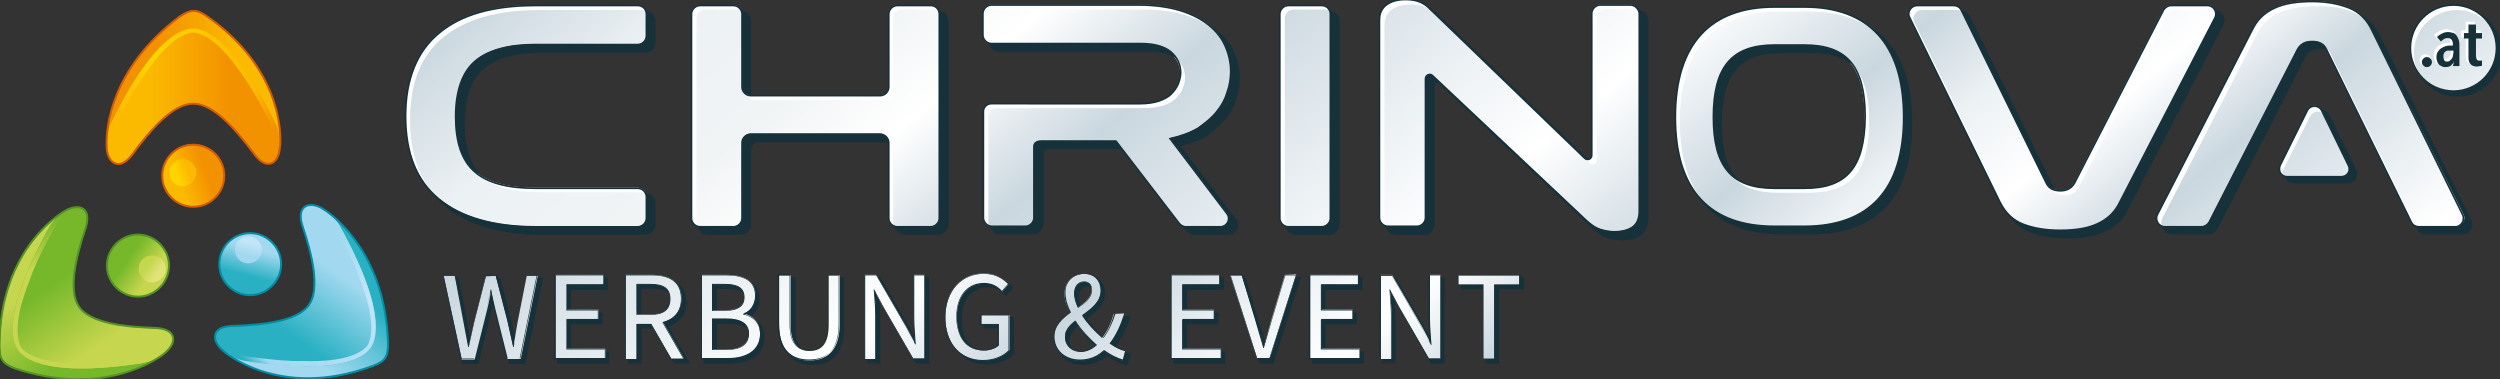 <?xml version="1.0" encoding="iso-8859-1"?>
<!-- Generator: Adobe Illustrator 29.1.0, SVG Export Plug-In . SVG Version: 9.03 Build 55587)  -->
<svg version="1.1" id="Ebene_1" xmlns="http://www.w3.org/2000/svg" xmlns:xlink="http://www.w3.org/1999/xlink" x="0px" y="0px"
	 width="499.3px" height="75.7px" viewBox="0 0 499.3 75.7" style="enable-background:new 0 0 499.3 75.7;" xml:space="preserve">
<rect x="0" y="0" width="499.3" height="75.7" fill="#333333" stroke="none"/>
<style type="text/css">
	.st0{fill:#17313A;stroke:#17313A;stroke-width:0.624;stroke-miterlimit:10;}
	.st1{fill:url(#SVGID_1_);}
	.st2{fill:#FFFFFF;}
	.st3{fill:#FFFFFF;stroke:#FFFFFF;stroke-width:0.283;stroke-miterlimit:10;}
	.st4{fill:#17313A;}
	.st5{fill:none;stroke:#17313A;stroke-width:0.34;stroke-miterlimit:10;}
	.st6{fill:url(#SVGID_00000047029818587810174170000016281381359643308162_);}
	.st7{fill:url(#SVGID_00000161628494668269004190000012236316261701235896_);}
	.st8{fill:url(#SVGID_00000047739928603889363120000005034752746213720449_);}
	.st9{fill:url(#SVGID_00000142895694121054414310000004588935533489663621_);}
	.st10{fill:url(#SVGID_00000044141621449664358200000000293260294829364118_);}
	.st11{fill:url(#SVGID_00000134964525613394003810000003155857314549352885_);}
	.st12{fill:none;stroke:#D15C05;stroke-width:0.401;stroke-linecap:round;stroke-linejoin:round;stroke-miterlimit:10;}
	.st13{fill:url(#SVGID_00000170979290256333586540000014454374538235550134_);}
	.st14{fill:url(#SVGID_00000174566393457087756070000005607368433878343613_);}
	.st15{fill:url(#SVGID_00000119086336198775910110000005689074726076210325_);}
	.st16{fill:url(#SVGID_00000042016576055273259900000002400964938179418785_);}
	.st17{fill:url(#SVGID_00000158707400644787989920000008462556004815172763_);}
	.st18{fill:url(#SVGID_00000036246945615426099790000017566574812463850902_);}
	.st19{fill:none;stroke:#539326;stroke-width:0.401;stroke-linecap:round;stroke-linejoin:round;stroke-miterlimit:10;}
	.st20{fill:url(#SVGID_00000096759001653401760060000006154668488409489039_);}
	.st21{fill:url(#SVGID_00000173860836798495004260000012823727459989033620_);}
	.st22{fill:url(#SVGID_00000167358264232357667770000017185730349862685077_);}
	.st23{fill:url(#SVGID_00000016051212027216577720000012378781666378044347_);}
	.st24{fill:url(#SVGID_00000146474831553609828820000010260084496849024930_);}
	.st25{fill:url(#SVGID_00000091734541309133673080000012591739260670500737_);}
	.st26{fill:none;stroke:#008DA4;stroke-width:0.401;stroke-linecap:round;stroke-linejoin:round;stroke-miterlimit:10;}
	.st27{fill:url(#SVGID_00000051384728593617517010000004991587996828527249_);}
</style>
<path class="st0" d="M462.1,23.1L456.7,34c-0.5,1.1,0.2,2.3,1.4,2.3h10.8c1.2,0,2-1.2,1.4-2.3L465,23.1
	C464.4,21.9,462.7,21.9,462.1,23.1z"/>
<circle class="st0" cx="490.8" cy="10.4" r="8.6"/>
<path class="st0" d="M244.5,23.6c1-1.2,1.7-2.5,2.1-3.9c0.5-1.4,0.7-2.8,0.7-4.2c0-1.7-0.4-3.4-1.1-5c-0.7-1.6-1.8-3-3.3-4.2
	c-1.5-1.2-3.4-2.2-5.7-2.9c-2.3-0.7-5.1-1.1-8.3-1.1h-29.4c-0.9,0-1.7,0.8-1.7,1.7v4.3c0,0.9,0.8,1.7,1.7,1.7h29.8
	c2.8,0,4.8,0.6,6.1,1.7c1.3,1.2,1.9,2.5,1.9,4.1c0,0.8-0.2,1.5-0.5,2.3c-0.3,0.7-0.8,1.4-1.4,2c-0.6,0.6-1.4,1-2.5,1.4
	c-1,0.3-2.2,0.5-3.7,0.5h-22.3h-7.3c-0.9,0-1.6,0.7-1.6,1.6l0,5.4v15.8c0,0.9,0.8,1.7,1.7,1.7h6.7c0.9,0,1.7-0.8,1.7-1.7V30.6
	c0-0.7,0.5-1.1,1.4-1.1h15l12.6,16.4c0.3,0.4,0.8,0.7,1.3,0.7h6.9c1.4,0,2.2-1.6,1.3-2.7l-11.3-14.9c2.2-0.5,4.1-1.2,5.6-2.1
	C242.3,25.8,243.5,24.8,244.5,23.6z M265.5,2.4h-6.7c-0.9,0-1.7,0.8-1.7,1.7v40.8c0,0.9,0.8,1.7,1.7,1.7h6.7c0.9,0,1.7-0.8,1.7-1.7
	V4.1C267.2,3.1,266.4,2.4,265.5,2.4z M128.9,2.4h-20.5c-8.4,0-14.8,1.8-19.2,5.5c-4.4,3.6-6.7,9.2-6.7,16.6c0,7.4,2.2,12.9,6.7,16.6
	c4.4,3.6,10.9,5.5,19.2,5.5h20.5c0.9,0,1.7-0.8,1.7-1.7v-4.3c0-0.9-0.8-1.7-1.7-1.7h-20.5c-5.6,0-9.7-1.1-12.2-3.4
	c-2.5-2.2-3.7-5.9-3.7-10.9c0-5.1,1.3-8.8,3.8-11c2.5-2.2,6.6-3.4,12.1-3.4h20.5c0.9,0,1.7-0.8,1.7-1.7V4.1
	C130.6,3.1,129.8,2.4,128.9,2.4z M187.4,2.4h-6.7c-0.9,0-1.7,0.8-1.7,1.7v14.6c0,0.9-0.8,1.7-1.7,1.7h-25.9c-0.9,0-1.7-0.8-1.7-1.7
	V4.1c0-0.9-0.8-1.7-1.7-1.7h-6.7c-0.9,0-1.7,0.8-1.7,1.7v40.8c0,0.9,0.8,1.7,1.7,1.7h6.7c0.9,0,1.7-0.8,1.7-1.7V29.8
	c0-0.9,0.8-1.7,1.7-1.7h25.9c0.9,0,1.7,0.8,1.7,1.7v15.1c0,0.9,0.8,1.7,1.7,1.7h6.7c0.9,0,1.7-0.8,1.7-1.7V4.1
	C189.1,3.1,188.3,2.4,187.4,2.4z M361.8,2.7h-6c-12.7,0-19.8,7.3-19.8,22c0,14.7,7,21.8,19.8,21.8h6c12.8,0,19.8-7.2,19.8-21.8
	C381.7,10,374.6,2.7,361.8,2.7z M361.8,38.9h-6c-8.5,0-12.2-4.2-12.2-14.2c0-10.1,3.7-14.4,12.2-14.4h6c8.5,0,12.1,4.3,12.1,14.3
	C373.9,34.8,370.3,38.9,361.8,38.9z M493.3,44.1L475.1,7.3c-1-2.1-2.5-3.6-4.5-4.4c-2-0.8-4.4-1.3-7.4-1.3c-3.1,0-5.6,0.4-7.5,1.3
	c-2,0.9-3.5,2.3-4.5,4.4L432.3,44c-0.6,1.1,0.2,2.5,1.5,2.5h7.3c0.6,0,1.2-0.4,1.5-0.9L460.3,11c0.6-1,1.5-1.5,2.9-1.5
	s2.3,0.5,2.8,1.5l17,34.6c0.3,0.6,0.9,0.9,1.5,0.9h7.4C493,46.5,493.9,45.2,493.3,44.1z M327.1,2.3h-6c-0.9,0-1.7,0.8-1.7,1.7v28.4
	c0,0.8-0.9,1.1-1.4,0.6l-31.1-30c-0.5-0.5-1.1-0.9-1.8-1.2c-0.7-0.3-1.7-0.5-2.8-0.5c-1.6,0-2.8,0.3-3.8,1C277.5,3,277,4,277,5.4
	v39.5c0,0.9,0.8,1.7,1.7,1.7h5.8c0.9,0,1.7-0.8,1.7-1.7V17.1c0-0.7,0.9-1.1,1.4-0.6l30.9,29.1c0.8,0.7,1.6,1.3,2.5,1.6
	c0.9,0.3,1.9,0.5,2.9,0.5c1.5,0,2.7-0.3,3.6-0.9c0.9-0.6,1.4-1.7,1.4-3.2V4C328.8,3,328,2.3,327.1,2.3z M442.3,2.4H435
	c-0.6,0-1.2,0.4-1.5,0.9l-17.8,34.6c-0.6,1-1.5,1.5-2.8,1.5c-1.4,0-2.3-0.5-2.8-1.5l-17-34.6c-0.3-0.6-0.9-0.9-1.5-0.9h-7.3
	c-1.2,0-2.1,1.3-1.5,2.4l18,36.8c1.1,2.2,2.6,3.7,4.7,4.5c2.1,0.8,4.5,1.2,7.4,1.2c3,0,5.5-0.4,7.4-1.3c2-0.9,3.5-2.3,4.5-4.4
	l19-36.8C444.4,3.7,443.6,2.4,442.3,2.4z"/>
<linearGradient id="SVGID_1_" gradientUnits="userSpaceOnUse" x1="199.937" y1="-87.747" x2="385.601" y2="133.518">
	<stop  offset="0" style="stop-color:#CAD7DF"/>
	<stop  offset="9.679616e-02" style="stop-color:#ECF1F4"/>
	<stop  offset="0.189" style="stop-color:#F1F4F5"/>
	<stop  offset="0.256" style="stop-color:#FFFFFF"/>
	<stop  offset="0.347" style="stop-color:#CAD7DF"/>
	<stop  offset="0.471" style="stop-color:#ECF1F4"/>
	<stop  offset="0.549" style="stop-color:#FFFFFF"/>
	<stop  offset="0.657" style="stop-color:#CAD7DF"/>
	<stop  offset="0.718" style="stop-color:#ECF1F4"/>
	<stop  offset="0.783" style="stop-color:#FFFFFF"/>
	<stop  offset="0.858" style="stop-color:#CAD7DF"/>
	<stop  offset="0.989" style="stop-color:#FFFFFF"/>
</linearGradient>
<path class="st1" d="M325.6,0.9h-6c-0.9,0-1.7,0.8-1.7,1.7V31c0,0.8-0.9,1.1-1.4,0.6l-31.1-30c-0.5-0.5-1.1-0.9-1.8-1.2
	c-0.7-0.3-1.7-0.5-2.8-0.5c-1.6,0-2.8,0.3-3.8,1c-1,0.7-1.5,1.7-1.5,3.1v39.5c0,0.9,0.8,1.7,1.7,1.7h5.8c0.9,0,1.7-0.8,1.7-1.7V15.7
	c0-0.7,0.9-1.1,1.4-0.6L317,44.1c0.8,0.7,1.6,1.3,2.5,1.6c0.9,0.3,1.9,0.5,2.9,0.5c1.5,0,2.7-0.3,3.6-0.9c0.9-0.6,1.4-1.7,1.4-3.2
	V2.6C327.3,1.7,326.5,0.9,325.6,0.9z M185.9,1h-6.7c-0.9,0-1.7,0.8-1.7,1.7v14.6c0,0.9-0.8,1.7-1.7,1.7h-25.9
	c-0.9,0-1.7-0.8-1.7-1.7V2.7c0-0.9-0.8-1.7-1.7-1.7h-6.7c-0.9,0-1.7,0.8-1.7,1.7v40.8c0,0.9,0.8,1.7,1.7,1.7h6.7
	c0.9,0,1.7-0.8,1.7-1.7V28.4c0-0.9,0.8-1.7,1.7-1.7h25.9c0.9,0,1.7,0.8,1.7,1.7v15.1c0,0.9,0.8,1.7,1.7,1.7h6.7
	c0.9,0,1.7-0.8,1.7-1.7V2.7C187.6,1.8,186.8,1,185.9,1z M243,22.2c1-1.2,1.7-2.5,2.1-3.9c0.5-1.4,0.7-2.8,0.7-4.2
	c0-1.7-0.4-3.4-1.1-5c-0.7-1.6-1.8-3-3.3-4.2c-1.5-1.2-3.4-2.2-5.7-2.9c-2.3-0.7-5.1-1.1-8.3-1.1H198c-0.9,0-1.7,0.8-1.7,1.7V7
	c0,0.9,0.8,1.7,1.7,1.7h29.8c2.8,0,4.8,0.6,6.1,1.7c1.3,1.2,1.9,2.5,1.9,4.1c0,0.8-0.2,1.5-0.5,2.3c-0.3,0.7-0.8,1.4-1.4,2
	c-0.6,0.6-1.4,1-2.5,1.4c-1,0.3-2.2,0.5-3.7,0.5h-22.3H198c-0.9,0-1.6,0.7-1.6,1.6l0,5.4v15.8c0,0.9,0.8,1.7,1.7,1.7h6.7
	c0.9,0,1.7-0.8,1.7-1.7V29.2c0-0.7,0.5-1.1,1.4-1.1h15l12.6,16.4c0.3,0.4,0.8,0.7,1.3,0.7h6.9c1.4,0,2.2-1.6,1.3-2.7l-11.3-14.9
	c2.2-0.5,4.1-1.2,5.6-2.1C240.8,24.5,242.1,23.4,243,22.2z M127.4,1h-20.5c-8.4,0-14.8,1.8-19.2,5.5c-4.4,3.6-6.7,9.2-6.7,16.6
	c0,7.4,2.2,12.9,6.7,16.6c4.4,3.6,10.9,5.5,19.2,5.5h20.5c0.9,0,1.7-0.8,1.7-1.7v-4.3c0-0.9-0.8-1.7-1.7-1.7h-20.5
	c-5.6,0-9.7-1.1-12.2-3.4c-2.5-2.2-3.7-5.9-3.7-10.9c0-5.1,1.3-8.8,3.8-11c2.5-2.2,6.6-3.4,12.1-3.4h20.5c0.9,0,1.7-0.8,1.7-1.7V2.7
	C129.1,1.8,128.3,1,127.4,1z M264,1h-6.7c-0.9,0-1.7,0.8-1.7,1.7v40.8c0,0.9,0.8,1.7,1.7,1.7h6.7c0.9,0,1.7-0.8,1.7-1.7V2.7
	C265.7,1.8,264.9,1,264,1z M473.7,5.9c-1-2.1-2.5-3.6-4.5-4.4c-2-0.8-4.4-1.3-7.4-1.3c-3.1,0-5.6,0.4-7.5,1.3
	c-2,0.9-3.5,2.3-4.5,4.4l-18.9,36.8c-0.6,1.1,0.2,2.5,1.5,2.5h7.3c0.6,0,1.2-0.4,1.5-0.9l17.7-34.6c0.6-1,1.5-1.5,2.9-1.5
	s2.3,0.5,2.8,1.5l17,34.6c0.3,0.6,0.9,0.9,1.5,0.9h7.4c1.2,0,2.1-1.3,1.5-2.4L473.7,5.9z M490,1c-4.7,0-8.6,3.8-8.6,8.6
	s3.8,8.6,8.6,8.6c4.7,0,8.6-3.8,8.6-8.6S494.7,1,490,1z M463.7,22c-0.6-1.2-2.3-1.2-2.9,0L455.4,33c-0.5,1.1,0.2,2.3,1.4,2.3h10.8
	c1.2,0,2-1.2,1.4-2.3L463.7,22z M360.4,1.4h-6c-12.7,0-19.8,7.3-19.8,22c0,14.7,7,21.8,19.8,21.8h6c12.8,0,19.8-7.2,19.8-21.8
	C380.2,8.6,373.1,1.4,360.4,1.4z M360.4,37.6h-6c-8.5,0-12.2-4.2-12.2-14.2c0-10.1,3.7-14.4,12.2-14.4h6c8.5,0,12.1,4.3,12.1,14.3
	C372.4,33.4,368.8,37.6,360.4,37.6z M440.9,1h-7.3c-0.6,0-1.2,0.4-1.5,0.9l-17.8,34.6c-0.6,1-1.5,1.5-2.8,1.5
	c-1.4,0-2.3-0.5-2.8-1.5L391.7,2c-0.3-0.6-0.9-0.9-1.5-0.9h-7.3c-1.2,0-2.1,1.3-1.5,2.4l18,36.8c1.1,2.2,2.6,3.7,4.7,4.5
	c2.1,0.8,4.5,1.2,7.4,1.2c3,0,5.5-0.4,7.4-1.3c2-0.9,3.5-2.3,4.5-4.4l19-36.8C442.9,2.4,442.1,1,440.9,1z"/>
<path class="st2" d="M241.4,5c-1.5-1.2-3.4-2.2-5.7-2.9c-2.3-0.7-5.1-1.1-8.3-1.1H198c-0.9,0-1.7,0.8-1.7,1.7v4.3
	c0,0.7,0.4,1.3,1.1,1.6c-0.1-0.2-0.1-0.4-0.1-0.7V3.6c0-0.9,0.8-1.7,1.7-1.7h29.4c3.2,0,6,0.4,8.3,1.1c2.3,0.7,4.2,1.7,5.7,2.9
	c0.2,0.1,0.3,0.3,0.4,0.4C242.4,5.9,241.9,5.4,241.4,5z M178.4,29.3c0-0.7-0.4-1.3-1.1-1.6c0.1,0.2,0.1,0.4,0.1,0.7v15.1
	c0,0.7,0.4,1.3,1.1,1.6c-0.1-0.2-0.1-0.4-0.1-0.7V29.3z M234.7,11.4c-0.1-0.1-0.2-0.1-0.3-0.2c0.8,1,1.3,2.1,1.3,3.4
	c0,0.8-0.2,1.5-0.5,2.3c-0.3,0.7-0.8,1.4-1.4,2c-0.6,0.6-1.4,1-2.5,1.4c-1,0.3-2.2,0.5-3.7,0.5h-22.3H198c-0.9,0-1.6,0.7-1.6,1.6
	l0,5.4v15.8c0,0.7,0.4,1.3,1.1,1.6c-0.1-0.2-0.1-0.4-0.1-0.7V28.6l0-5.4c0-0.9,0.7-1.6,1.6-1.6h7.3h22.3c1.4,0,2.6-0.2,3.7-0.5
	c1-0.3,1.8-0.8,2.5-1.4c0.6-0.6,1.1-1.2,1.4-2c0.3-0.7,0.5-1.5,0.5-2.3C236.6,13.9,236,12.6,234.7,11.4z M223.5,29l11.9,15.5
	c0.2,0.2,0.4,0.4,0.6,0.5l-12.3-16H223.5z M185.9,1.1h-6.7c-0.9,0-1.7,0.8-1.7,1.7v14.6c0,0.9-0.8,1.7-1.7,1.7h-25.9
	c-0.2,0-0.4,0-0.6-0.1c0.3,0.6,0.9,1,1.5,1h25.9c0.9,0,1.7-0.8,1.7-1.7V3.6c0-0.9,0.8-1.7,1.7-1.7h6.7c0.2,0,0.4,0,0.6,0.1
	C187.2,1.5,186.6,1.1,185.9,1.1z M127.4,37.5h-20.5c-5.4,0-9.4-1.1-11.9-3.2c0.2,0.2,0.4,0.5,0.7,0.7c2.5,2.2,6.5,3.4,12.2,3.4h20.5
	c0.2,0,0.4,0,0.6,0.1C128.7,37.9,128.1,37.5,127.4,37.5z M127.4,1.1h-20.5c-8.4,0-14.8,1.8-19.2,5.5c-4.4,3.6-6.7,9.2-6.7,16.6
	c0,6.9,2,12.2,5.9,15.8c-3.3-3.6-5-8.6-5-15c0-7.5,2.2-13,6.7-16.6C93,3.8,99.4,2,107.8,2h20.5c0.2,0,0.4,0,0.6,0.1
	C128.7,1.5,128.1,1.1,127.4,1.1z M146.5,1.1h-6.7c-0.9,0-1.7,0.8-1.7,1.7v40.8c0,0.7,0.4,1.3,1.1,1.6c-0.1-0.2-0.1-0.4-0.1-0.7V3.6
	c0-0.9,0.8-1.7,1.7-1.7h6.7c0.2,0,0.4,0,0.6,0.1C147.8,1.5,147.2,1.1,146.5,1.1z M382.3,4.4c-0.5-1.1,0.3-2.4,1.5-2.4h7.3
	c0.2,0,0.4,0.1,0.6,0.1l0-0.1c-0.3-0.6-0.9-0.9-1.5-0.9h-7.3c-1.2,0-2.1,1.3-1.5,2.4l18,36.8c0.6,1.3,1.4,2.3,2.4,3.1
	c-0.6-0.6-1-1.4-1.5-2.2L382.3,4.4z M472.1,3.7c-0.8-0.9-1.8-1.6-2.9-2.1c-2-0.8-4.4-1.3-7.4-1.3c-3.1,0-5.6,0.4-7.5,1.3
	c-2,0.9-3.5,2.3-4.5,4.4l-18.9,36.8c-0.5,0.9,0,2,0.9,2.3c-0.2-0.4-0.2-1,0-1.4l18.9-36.8c1.1-2.1,2.6-3.6,4.5-4.4
	c2-0.8,4.5-1.3,7.5-1.3c3,0,5.5,0.4,7.4,1.3C470.8,2.8,471.5,3.2,472.1,3.7z M434.4,2h7.3c0.2,0,0.4,0.1,0.6,0.1
	c-0.3-0.6-0.8-1-1.5-1h-7.3c-0.6,0-1.2,0.4-1.5,0.9l-17.8,34.6c-0.6,1-1.5,1.5-2.8,1.5c-0.7,0-1.3-0.1-1.7-0.4
	c0.5,0.8,1.4,1.3,2.6,1.3c1.3,0,2.2-0.5,2.8-1.5l17.8-34.6C433.2,2.3,433.8,2,434.4,2z M465.4,10.6c-0.3-0.5-0.6-0.9-1.1-1.1
	c0.1,0.1,0.1,0.2,0.2,0.2l17,34.6c0.2,0.4,0.5,0.6,0.9,0.8L465.4,10.6z M264,1.1h-6.7c-0.9,0-1.7,0.8-1.7,1.7v40.8
	c0,0.7,0.4,1.3,1.1,1.6c-0.1-0.2-0.1-0.4-0.1-0.7V3.6c0-0.9,0.8-1.7,1.7-1.7h6.7c0.2,0,0.4,0,0.6,0.1C265.3,1.5,264.7,1.1,264,1.1z
	 M325.6,1h-6c-0.9,0-1.7,0.8-1.7,1.7V31c0,0.8-0.9,1.1-1.4,0.6l-31.1-30c-0.5-0.5-1.1-0.9-1.8-1.2c-0.7-0.3-1.7-0.5-2.8-0.5
	c-1.6,0-2.8,0.3-3.8,1c-1,0.7-1.5,1.7-1.5,3.1v39.5c0,0.7,0.4,1.3,1.1,1.6c-0.1-0.2-0.1-0.4-0.1-0.7V5c0-1.4,0.5-2.4,1.5-3.1
	c1-0.7,2.2-1,3.8-1c1.1,0,2.1,0.2,2.8,0.5c0.7,0.3,1.3,0.7,1.8,1.2l31.1,30c0.5,0.5,1.4,0.1,1.4-0.6V3.5c0-0.9,0.8-1.7,1.7-1.7h6
	c0.2,0,0.4,0,0.6,0.1C326.9,1.4,326.3,1,325.6,1z M369.4,12.4c2,2.3,3,5.9,3,11c0,10.1-3.6,14.2-12.1,14.2h-6
	c-3.6,0-6.4-0.8-8.3-2.4c2,2.3,5,3.3,9.2,3.3h6c8.5,0,12.1-4.2,12.1-14.2C373.3,18.5,372.1,14.6,369.4,12.4z M354.4,1.4
	c-12.7,0-19.8,7.3-19.8,22c0,7.9,2.1,13.7,6,17.3c-3.3-3.6-5.1-9.1-5.1-16.4c0-14.8,7.1-22,19.8-22h6c5.8,0,10.5,1.5,13.8,4.6
	c-3.4-3.7-8.3-5.5-14.7-5.5H354.4z"/>
<g>
	<path class="st3" d="M485.4,12c0,0.3-0.1,0.5-0.3,0.7c-0.2,0.2-0.4,0.3-0.7,0.3c-0.3,0-0.5-0.1-0.7-0.3s-0.3-0.4-0.3-0.7
		c0-0.3,0.1-0.5,0.3-0.7c0.2-0.2,0.4-0.3,0.7-0.3c0.3,0,0.5,0.1,0.7,0.3C485.3,11.5,485.4,11.7,485.4,12z"/>
	<path class="st3" d="M489.7,11.8c-0.1,0.4-0.3,0.6-0.6,0.9c-0.3,0.2-0.6,0.3-1.1,0.3c-0.2,0-0.4,0-0.6-0.1s-0.4-0.2-0.6-0.3
		c-0.2-0.2-0.3-0.4-0.4-0.6c-0.1-0.3-0.2-0.6-0.2-0.9c0-0.5,0.1-0.9,0.3-1.2c0.2-0.3,0.4-0.5,0.7-0.7s0.6-0.3,0.9-0.4s0.7-0.1,1-0.1
		h0.4V8.5c0-0.4-0.1-0.8-0.3-1s-0.4-0.3-0.8-0.3c-0.3,0-0.5,0.1-0.7,0.2c-0.2,0.1-0.4,0.3-0.6,0.5l-0.8-0.9c0.3-0.3,0.6-0.5,1-0.7
		c0.4-0.2,0.8-0.3,1.2-0.3c0.4,0,0.8,0.1,1.1,0.2c0.3,0.1,0.5,0.3,0.7,0.6s0.3,0.6,0.4,0.9c0.1,0.4,0.1,0.8,0.1,1.2v3.9h-1.3
		L489.7,11.8L489.7,11.8z M489.7,9.7h-0.5c-0.2,0-0.4,0-0.6,0c-0.2,0-0.3,0.1-0.5,0.2c-0.1,0.1-0.2,0.2-0.3,0.4
		c-0.1,0.2-0.1,0.3-0.1,0.6c0,0.3,0.1,0.6,0.2,0.8c0.2,0.2,0.3,0.2,0.6,0.2s0.4-0.1,0.5-0.2s0.3-0.3,0.4-0.4
		c0.1-0.2,0.2-0.4,0.2-0.6c0-0.2,0.1-0.4,0.1-0.6V9.7z"/>
	<path class="st3" d="M494.1,7.3v3.4c0,0.4,0.1,0.6,0.2,0.8c0.1,0.2,0.3,0.2,0.5,0.2c0.1,0,0.2,0,0.3,0c0.1,0,0.2,0,0.2-0.1l0,1.1
		c-0.1,0.1-0.3,0.1-0.4,0.1c-0.2,0-0.4,0.1-0.6,0.1c-0.6,0-1-0.2-1.3-0.5c-0.3-0.3-0.4-0.8-0.4-1.4V7.3h-0.9V6.2h0.9V4.5h1.5v1.7
		h1.2v1.1H494.1z"/>
</g>
<g>
	<path class="st4" d="M485.7,12.4c0,0.3-0.1,0.5-0.3,0.7s-0.4,0.3-0.7,0.3s-0.5-0.1-0.7-0.3c-0.2-0.2-0.3-0.4-0.3-0.7
		c0-0.3,0.1-0.5,0.3-0.7c0.2-0.2,0.4-0.3,0.7-0.3s0.5,0.1,0.7,0.3C485.6,11.9,485.7,12.1,485.7,12.4z"/>
	<path class="st4" d="M490.1,12.2c-0.1,0.4-0.3,0.6-0.6,0.9c-0.3,0.2-0.6,0.3-1.1,0.3c-0.2,0-0.4,0-0.6-0.1
		c-0.2-0.1-0.4-0.2-0.6-0.3c-0.2-0.2-0.3-0.4-0.4-0.6c-0.1-0.3-0.2-0.6-0.2-0.9c0-0.5,0.1-0.9,0.3-1.2c0.2-0.3,0.4-0.5,0.7-0.7
		s0.6-0.3,0.9-0.4c0.3-0.1,0.7-0.1,1-0.1h0.4V8.9c0-0.4-0.1-0.8-0.3-1c-0.2-0.2-0.4-0.3-0.8-0.3c-0.3,0-0.5,0.1-0.7,0.2
		c-0.2,0.1-0.4,0.3-0.6,0.5l-0.8-0.9c0.3-0.3,0.6-0.5,1-0.7c0.4-0.2,0.8-0.3,1.2-0.3c0.4,0,0.8,0.1,1.1,0.2c0.3,0.1,0.5,0.3,0.7,0.6
		s0.3,0.6,0.4,0.9c0.1,0.4,0.1,0.8,0.1,1.2v3.9h-1.3L490.1,12.2L490.1,12.2z M490,10.1h-0.5c-0.2,0-0.4,0-0.6,0s-0.3,0.1-0.5,0.2
		c-0.1,0.1-0.3,0.2-0.3,0.4c-0.1,0.2-0.1,0.3-0.1,0.6c0,0.3,0.1,0.6,0.2,0.8c0.2,0.2,0.3,0.2,0.6,0.2c0.2,0,0.4-0.1,0.5-0.2
		s0.3-0.3,0.4-0.4c0.1-0.2,0.2-0.4,0.2-0.6s0.1-0.4,0.1-0.6V10.1z"/>
	<path class="st4" d="M494.5,7.7v3.4c0,0.4,0.1,0.6,0.2,0.8c0.1,0.2,0.3,0.2,0.5,0.2c0.1,0,0.2,0,0.3,0c0.1,0,0.2,0,0.2-0.1l0,1.1
		c-0.1,0.1-0.3,0.1-0.4,0.1c-0.2,0-0.4,0.1-0.6,0.1c-0.6,0-1-0.2-1.3-0.5c-0.3-0.3-0.4-0.8-0.4-1.4V7.7h-0.9V6.6h0.9V4.9h1.5v1.7
		h1.2v1.1H494.5z"/>
</g>
<path class="st2" d="M490,1.1c-4.7,0-8.6,3.8-8.6,8.6c0,2.4,1,4.5,2.5,6.1c-1.1-1.4-1.8-3.2-1.8-5.2c0-4.7,3.8-8.6,8.6-8.6
	c2.4,0,4.5,1,6,2.5C495.2,2.4,492.8,1.1,490,1.1z"/>
<circle class="st5" cx="490" cy="9.6" r="8.6"/>
<g>
	
		<linearGradient id="SVGID_00000065055688275482203440000017096311739422397327_" gradientUnits="userSpaceOnUse" x1="21.258" y1="15.766" x2="56.02" y2="15.766">
		<stop  offset="0.299" style="stop-color:#F39200"/>
		<stop  offset="0.751" style="stop-color:#FBBA00"/>
	</linearGradient>
	<path style="fill:url(#SVGID_00000065055688275482203440000017096311739422397327_);" d="M21.3,29.4c0,0-1.3-14.2,14.6-26.2
		c2.2-1.5,3.2-1.5,5.5,0C57.7,14.7,56,29.4,56,29.4l-17-16.3L21.3,29.4z"/>
	
		<linearGradient id="SVGID_00000031186637584523917820000011228892970877021080_" gradientUnits="userSpaceOnUse" x1="21.258" y1="19.224" x2="55.987" y2="19.224">
		<stop  offset="0.249" style="stop-color:#FBBA00"/>
		<stop  offset="0.701" style="stop-color:#F39200"/>
	</linearGradient>
	<path style="fill:url(#SVGID_00000031186637584523917820000011228892970877021080_);" d="M38.6,5.7c-0.9,0-7.1-0.2-16.4,18.9
		c-2.7,5.9,0.6,11,4.1,6.2s8.2-10.1,12.2-10.1h0h0h0c4.1,0,8.6,5.3,12.2,10.1c3.6,4.8,6.8-0.3,4.1-6.2C45.7,5.6,39.5,5.7,38.6,5.7z"
		/>
	
		<linearGradient id="SVGID_00000064315280886215928370000009666617561572791987_" gradientUnits="userSpaceOnUse" x1="44.422" y1="32.927" x2="32.823" y2="37.149">
		<stop  offset="0.299" style="stop-color:#F39200"/>
		<stop  offset="0.751" style="stop-color:#FBBA00"/>
	</linearGradient>
	<circle style="fill:url(#SVGID_00000064315280886215928370000009666617561572791987_);" cx="38.6" cy="35" r="6.2"/>
	
		<linearGradient id="SVGID_00000147933108340874715290000017999736680754527394_" gradientUnits="userSpaceOnUse" x1="39.075" y1="33.555" x2="33.934" y2="35.426">
		<stop  offset="0.299" style="stop-color:#FBBA00"/>
		<stop  offset="0.751" style="stop-color:#FFD500"/>
	</linearGradient>
	<circle style="fill:url(#SVGID_00000147933108340874715290000017999736680754527394_);" cx="36.5" cy="34.5" r="2.7"/>
	
		<linearGradient id="SVGID_00000026856535801924359110000018148941628809549988_" gradientUnits="userSpaceOnUse" x1="21.399" y1="16.853" x2="55.846" y2="16.853">
		<stop  offset="4.010659e-02" style="stop-color:#FBBA00"/>
		<stop  offset="0.258" style="stop-color:#FFD500"/>
		<stop  offset="0.857" style="stop-color:#FBBA00"/>
		<stop  offset="0.973" style="stop-color:#F39200"/>
	</linearGradient>
	<path style="fill:url(#SVGID_00000026856535801924359110000018148941628809549988_);" d="M55.8,27c-0.2-0.8-0.4-1.6-0.8-2.4
		C45.7,5.6,39.5,5.7,38.6,5.7c-0.9,0-7.1-0.2-16.4,18.9c-0.4,0.8-0.6,1.6-0.8,2.4c-0.2,0.9,0.1,1.5,0.6,0.2c0.3-0.7,0.6-1.5,1-2.3
		c1.7-3.3,3.7-7,5.8-9.9c1.3-2,5.7-8.2,9.8-8.5c4.1,0.3,8.5,6.5,9.8,8.5c2.1,2.9,4.1,6.6,5.8,9.9c0.4,0.8,0.7,1.6,1,2.3
		C55.7,28.5,56,27.9,55.8,27z"/>
	
		<linearGradient id="SVGID_00000131348051819370941240000016959261798221212830_" gradientUnits="userSpaceOnUse" x1="38.623" y1="20.668" x2="38.623" y2="20.668">
		<stop  offset="0.249" style="stop-color:#FBBA00"/>
		<stop  offset="0.701" style="stop-color:#F39200"/>
	</linearGradient>
	<path style="fill:url(#SVGID_00000131348051819370941240000016959261798221212830_);" d="M38.6,20.7"/>
	<g>
		<g>
			<path class="st12" d="M38.6,28.9c-3.4,0-6.2,2.8-6.2,6.2s2.8,6.2,6.2,6.2c3.4,0,6.2-2.8,6.2-6.2S42,28.9,38.6,28.9z M41.4,3.3
				c-2.2-1.5-3.2-1.5-5.5,0C22,13.7,21.2,25.8,21.3,28.8c0,0,0,0,0,0c0,0.4,0,0.7,0,0.7l0,0c0.2,3.2,2.6,4.7,5.1,1.4
				C30,26,34.5,20.7,38.6,20.7c4.1,0,8.6,5.3,12.2,10.1c2.5,3.4,4.9,1.9,5.1-1.4l0,0C56,29.4,57.7,14.7,41.4,3.3z"/>
		</g>
	</g>
	
		<linearGradient id="SVGID_00000080889328450171267630000015146631778704076214_" gradientUnits="userSpaceOnUse" x1="267.937" y1="-324.311" x2="302.698" y2="-324.311" gradientTransform="matrix(-0.574 -0.819 0.819 -0.574 441.109 111.811)">
		<stop  offset="0.299" style="stop-color:#76B82A"/>
		<stop  offset="0.751" style="stop-color:#C7D64F"/>
	</linearGradient>
	<path style="fill:url(#SVGID_00000080889328450171267630000015146631778704076214_);" d="M32.9,70.5c0,0-10.9,9.3-29.8,3
		C0.6,72.6,0,71.8,0,69.1c0-19.9,13.1-27,13.1-27L9.5,65.4L32.9,70.5z"/>
	
		<linearGradient id="SVGID_00000061467357048371036560000016885670464709480126_" gradientUnits="userSpaceOnUse" x1="267.937" y1="-320.853" x2="302.666" y2="-320.853" gradientTransform="matrix(-0.574 -0.819 0.819 -0.574 441.109 111.811)">
		<stop  offset="0.249" style="stop-color:#C7D64F"/>
		<stop  offset="0.701" style="stop-color:#76B82A"/>
	</linearGradient>
	<path style="fill:url(#SVGID_00000061467357048371036560000016885670464709480126_);" d="M3.6,69.9c0.5,0.7,3.9,5.9,24.9,2.6
		c6.4-1.2,8.7-6.7,2.7-6.9c-6-0.2-13-0.9-15.3-4.2l0,0l0,0l0,0c-2.3-3.3-0.6-10.1,1.3-15.8C19,39.8,13,40,9.7,45.6
		C-0.6,64.2,3.1,69.2,3.6,69.9z"/>
	
		<linearGradient id="SVGID_00000129905775286218245030000017371084541625940101_" gradientUnits="userSpaceOnUse" x1="291.101" y1="-307.15" x2="279.502" y2="-302.928" gradientTransform="matrix(-0.574 -0.819 0.819 -0.574 441.109 111.811)">
		<stop  offset="0.299" style="stop-color:#76B82A"/>
		<stop  offset="0.751" style="stop-color:#C7D64F"/>
	</linearGradient>
	<circle style="fill:url(#SVGID_00000129905775286218245030000017371084541625940101_);" cx="27.6" cy="53.1" r="6.2"/>
	
		<linearGradient id="SVGID_00000031208288315336985520000013347074666880055464_" gradientUnits="userSpaceOnUse" x1="285.753" y1="-304.055" x2="280.613" y2="-302.184" gradientTransform="matrix(-0.574 -0.819 0.819 -0.574 441.109 111.811)">
		<stop  offset="0.299" style="stop-color:#C7D64F"/>
		<stop  offset="0.751" style="stop-color:#E0E376"/>
	</linearGradient>
	<circle style="fill:url(#SVGID_00000031208288315336985520000013347074666880055464_);" cx="30.4" cy="53.7" r="2.7"/>
	
		<linearGradient id="SVGID_00000120535783838133297130000011983559876177493935_" gradientUnits="userSpaceOnUse" x1="271.26" y1="-324.787" x2="303.53" y2="-316.14" gradientTransform="matrix(-0.574 -0.819 0.819 -0.574 441.109 111.811)">
		<stop  offset="4.010659e-02" style="stop-color:#C7D64F"/>
		<stop  offset="0.258" style="stop-color:#C7D64F"/>
		<stop  offset="0.759" style="stop-color:#C7D64F"/>
		<stop  offset="1" style="stop-color:#76B82A"/>
	</linearGradient>
	<path style="fill:url(#SVGID_00000120535783838133297130000011983559876177493935_);" d="M11.2,43.6c-0.5,0.6-1.1,1.2-1.5,2
		C-0.6,64.2,3.1,69.2,3.6,69.9c0.5,0.7,3.9,5.9,24.9,2.6c0.9-0.2,1.7-0.4,2.4-0.7c0.8-0.3,1.1-0.9-0.1-0.6c-0.8,0.2-1.6,0.4-2.5,0.5
		c-3.7,0.5-7.9,1-11.4,0.9c-2.3,0.1-9.9,0-12.6-3.1c-2.1-3.6,0.5-10.7,1.4-12.9c1.1-3.4,3-7.2,4.8-10.4c0.4-0.8,0.9-1.5,1.3-2.2
		C12.4,42.8,11.8,43,11.2,43.6z"/>
	
		<linearGradient id="SVGID_00000034069193162501641610000009073731182444788131_" gradientUnits="userSpaceOnUse" x1="285.392" y1="-318.4" x2="285.392" y2="-318.4" gradientTransform="matrix(-0.574 -0.819 0.819 -0.574 441.109 111.811)">
		<stop  offset="0.249" style="stop-color:#FBBA00"/>
		<stop  offset="0.701" style="stop-color:#F39200"/>
	</linearGradient>
	<path style="fill:url(#SVGID_00000034069193162501641610000009073731182444788131_);" d="M16.6,60.7"/>
	<g>
		<g>
			<path class="st19" d="M31.1,65.5c-6-0.2-13-0.9-15.3-4.2c-2.3-3.3-0.6-10.1,1.3-15.8c1.3-4-1.3-5-4.1-3.4l0,0
				c0,0-13.1,7.1-13.1,27c0,2.7,0.6,3.5,3.1,4.5c16.5,5.4,26.9-0.9,29.3-2.6c0,0,0,0,0,0c0.3-0.2,0.5-0.4,0.5-0.4l0,0
				C35.5,68.4,35.3,65.7,31.1,65.5z M31.1,58.1c2.8-2,3.5-5.8,1.5-8.6c-2-2.8-5.8-3.5-8.6-1.5c-2.8,2-3.5,5.8-1.5,8.6
				C24.5,59.4,28.3,60.1,31.1,58.1z"/>
		</g>
	</g>
	
		<linearGradient id="SVGID_00000083810771011365103010000015549800530797550008_" gradientUnits="userSpaceOnUse" x1="438.267" y1="21.359" x2="473.029" y2="21.359" gradientTransform="matrix(-0.574 0.819 -0.819 -0.574 344.6 -297.203)">
		<stop  offset="0.299" style="stop-color:#29B0C2"/>
		<stop  offset="0.751" style="stop-color:#A2D9F0"/>
	</linearGradient>
	<path style="fill:url(#SVGID_00000083810771011365103010000015549800530797550008_);" d="M64.5,41.7c0,0,12.4,7.1,13.1,27
		c0,2.7-0.6,3.5-3.1,4.5c-18.7,6.9-29.8-3-29.8-3l23.1-4.6L64.5,41.7z"/>
	
		<linearGradient id="SVGID_00000016785084824202533060000000132522301028586644_" gradientUnits="userSpaceOnUse" x1="438.267" y1="24.816" x2="472.997" y2="24.816" gradientTransform="matrix(-0.574 0.819 -0.819 -0.574 344.6 -297.203)">
		<stop  offset="0.249" style="stop-color:#A2D9F0"/>
		<stop  offset="0.701" style="stop-color:#29B0C2"/>
	</linearGradient>
	<path style="fill:url(#SVGID_00000016785084824202533060000000132522301028586644_);" d="M74,69.5c0.5-0.7,4.2-5.7-6.1-24.3
		c-3.3-5.6-9.3-5.8-7.4-0.1c1.9,5.7,3.6,12.5,1.3,15.8l0,0l0,0l0,0c-2.3,3.3-9.3,4-15.3,4.2c-6,0.2-3.7,5.7,2.7,6.9
		C70.1,75.4,73.5,70.2,74,69.5z"/>
	
		<linearGradient id="SVGID_00000106125097588454303840000007256197576466271908_" gradientUnits="userSpaceOnUse" x1="461.431" y1="38.52" x2="449.833" y2="42.741" gradientTransform="matrix(-0.574 0.819 -0.819 -0.574 344.6 -297.203)">
		<stop  offset="0.299" style="stop-color:#29B0C2"/>
		<stop  offset="0.751" style="stop-color:#A2D9F0"/>
	</linearGradient>
	<circle style="fill:url(#SVGID_00000106125097588454303840000007256197576466271908_);" cx="50" cy="52.7" r="6.2"/>
	
		<linearGradient id="SVGID_00000107577314103897121180000010737709287133387953_" gradientUnits="userSpaceOnUse" x1="456.084" y1="41.615" x2="450.944" y2="43.486" gradientTransform="matrix(-0.574 0.819 -0.819 -0.574 344.6 -297.203)">
		<stop  offset="0.299" style="stop-color:#A2D9F0"/>
		<stop  offset="0.751" style="stop-color:#C2E5F8"/>
	</linearGradient>
	<circle style="fill:url(#SVGID_00000107577314103897121180000010737709287133387953_);" cx="49.6" cy="49.9" r="2.7"/>
	
		<linearGradient id="SVGID_00000040563330835182690700000008868739192219453631_" gradientUnits="userSpaceOnUse" x1="438.408" y1="22.445" x2="472.855" y2="22.445" gradientTransform="matrix(-0.574 0.819 -0.819 -0.574 344.6 -297.203)">
		<stop  offset="4.010659e-02" style="stop-color:#A2D9F0"/>
		<stop  offset="0.258" style="stop-color:#C2E5F8"/>
		<stop  offset="0.9" style="stop-color:#A2D9F0"/>
		<stop  offset="0.973" style="stop-color:#29B0C2"/>
	</linearGradient>
	<path style="fill:url(#SVGID_00000040563330835182690700000008868739192219453631_);" d="M46.7,71.4c0.7,0.3,1.5,0.6,2.4,0.7
		c21,3.3,24.4-1.9,24.9-2.6s4.2-5.7-6.1-24.3c-0.5-0.8-1-1.5-1.5-2c-0.6-0.6-1.3-0.8-0.5,0.3c0.4,0.6,0.9,1.4,1.3,2.2
		c1.8,3.3,3.7,7,4.8,10.4c0.9,2.2,3.4,9.3,1.4,12.9c-2.6,3.2-10.2,3.2-12.6,3.1c-3.6,0.1-7.8-0.4-11.4-0.9c-0.9-0.1-1.7-0.3-2.5-0.5
		C45.5,70.5,45.9,71,46.7,71.4z"/>
	
		<linearGradient id="SVGID_00000145769504196654764610000005603886140883874239_" gradientUnits="userSpaceOnUse" x1="455.387" y1="27.033" x2="455.387" y2="27.033" gradientTransform="matrix(-0.574 0.819 -0.819 -0.574 344.6 -297.203)">
		<stop  offset="0.249" style="stop-color:#FBBA00"/>
		<stop  offset="0.701" style="stop-color:#F39200"/>
	</linearGradient>
	<path style="fill:url(#SVGID_00000145769504196654764610000005603886140883874239_);" d="M61.3,60.3"/>
	<g>
		<g>
			<path class="st26" d="M46.4,57.8c2.8,2,6.6,1.3,8.6-1.5c2-2.8,1.3-6.6-1.5-8.6c-2.8-2-6.6-1.3-8.6,1.5C43,52,43.6,55.8,46.4,57.8
				z M65.1,42.1C65.1,42.1,65.1,42.1,65.1,42.1c-0.4-0.2-0.6-0.4-0.6-0.4l0,0c-2.8-1.7-5.4-0.6-4.1,3.4c1.9,5.7,3.6,12.5,1.3,15.8
				c-2.3,3.3-9.3,4-15.3,4.2c-4.2,0.1-4.3,2.9-1.8,5l0,0c0,0,11.1,9.9,29.8,3c2.5-0.9,3.1-1.8,3.1-4.5C77,51.4,67.5,43.8,65.1,42.1z
				"/>
		</g>
	</g>
</g>
<path class="st2" d="M463.7,22.1c-0.6-1.2-2.3-1.2-2.9,0L455.4,33c-0.4,0.7-0.1,1.5,0.4,2c0-0.3,0-0.6,0.1-0.9l5.5-10.9
	c0.5-1,1.9-1.2,2.6-0.4L463.7,22.1z"/>
<path class="st5" d="M264,1.1h-6.7c-0.9,0-1.7,0.8-1.7,1.7v40.8c0,0.9,0.8,1.7,1.7,1.7h6.7c0.9,0,1.7-0.8,1.7-1.7V2.8
	C265.7,1.8,264.9,1.1,264,1.1z M325.6,1h-6c-0.9,0-1.7,0.8-1.7,1.7V31c0,0.8-0.9,1.1-1.4,0.6l-31.1-30c-0.5-0.5-1.1-0.9-1.8-1.2
	c-0.7-0.3-1.7-0.5-2.8-0.5c-1.6,0-2.8,0.3-3.8,1c-1,0.7-1.5,1.7-1.5,3.1v39.5c0,0.9,0.8,1.7,1.7,1.7h5.8c0.9,0,1.7-0.8,1.7-1.7V15.7
	c0-0.7,0.9-1.1,1.4-0.6L317,44.2c0.8,0.7,1.6,1.3,2.5,1.6c0.9,0.3,1.9,0.5,2.9,0.5c1.5,0,2.7-0.3,3.6-0.9c0.9-0.6,1.4-1.7,1.4-3.2
	V2.7C327.3,1.7,326.5,1,325.6,1z M185.9,1.1h-6.7c-0.9,0-1.7,0.8-1.7,1.7v14.6c0,0.9-0.8,1.7-1.7,1.7h-25.9c-0.9,0-1.7-0.8-1.7-1.7
	V2.8c0-0.9-0.8-1.7-1.7-1.7h-6.7c-0.9,0-1.7,0.8-1.7,1.7v40.8c0,0.9,0.8,1.7,1.7,1.7h6.7c0.9,0,1.7-0.8,1.7-1.7V28.5
	c0-0.9,0.8-1.7,1.7-1.7h25.9c0.9,0,1.7,0.8,1.7,1.7v15.1c0,0.9,0.8,1.7,1.7,1.7h6.7c0.9,0,1.7-0.8,1.7-1.7V2.8
	C187.6,1.8,186.8,1.1,185.9,1.1z M127.4,1.1h-20.5c-8.4,0-14.8,1.8-19.2,5.5c-4.4,3.6-6.7,9.2-6.7,16.6c0,7.4,2.2,12.9,6.7,16.6
	c4.4,3.6,10.9,5.5,19.2,5.5h20.5c0.9,0,1.7-0.8,1.7-1.7v-4.3c0-0.9-0.8-1.7-1.7-1.7h-20.5c-5.6,0-9.7-1.1-12.2-3.4
	c-2.5-2.2-3.7-5.9-3.7-10.9c0-5.1,1.3-8.8,3.8-11c2.5-2.2,6.6-3.4,12.1-3.4h20.5c0.9,0,1.7-0.8,1.7-1.7V2.8
	C129.1,1.8,128.3,1.1,127.4,1.1z M243,22.3c1-1.2,1.7-2.5,2.1-3.9c0.5-1.4,0.7-2.8,0.7-4.2c0-1.7-0.4-3.4-1.1-5
	c-0.7-1.6-1.8-3-3.3-4.2c-1.5-1.2-3.4-2.2-5.7-2.9c-2.3-0.7-5.1-1.1-8.3-1.1H198c-0.9,0-1.7,0.8-1.7,1.7v4.3c0,0.9,0.8,1.7,1.7,1.7
	h29.8c2.8,0,4.8,0.6,6.1,1.7c1.3,1.2,1.9,2.5,1.9,4.1c0,0.8-0.2,1.5-0.5,2.3c-0.3,0.7-0.8,1.4-1.4,2c-0.6,0.6-1.4,1-2.5,1.4
	c-1,0.3-2.2,0.5-3.7,0.5h-22.3H198c-0.9,0-1.6,0.7-1.6,1.6l0,5.4v15.8c0,0.9,0.8,1.7,1.7,1.7h6.7c0.9,0,1.7-0.8,1.7-1.7V29.3
	c0-0.7,0.5-1.1,1.4-1.1h15l12.6,16.4c0.3,0.4,0.8,0.7,1.3,0.7h6.9c1.4,0,2.2-1.6,1.3-2.7l-11.3-14.9c2.2-0.5,4.1-1.2,5.6-2.1
	C240.8,24.5,242.1,23.5,243,22.3z M463.7,22.1c-0.6-1.2-2.3-1.2-2.9,0L455.4,33c-0.5,1.1,0.2,2.3,1.4,2.3h10.8c1.2,0,2-1.2,1.4-2.3
	L463.7,22.1z M360.4,1.4h-6c-12.7,0-19.8,7.3-19.8,22c0,14.7,7,21.8,19.8,21.8h6c12.8,0,19.8-7.2,19.8-21.8
	C380.2,8.7,373.1,1.4,360.4,1.4z M360.4,37.6h-6c-8.5,0-12.2-4.2-12.2-14.2c0-10.1,3.7-14.4,12.2-14.4h6c8.5,0,12.1,4.3,12.1,14.3
	C372.4,33.5,368.8,37.6,360.4,37.6z M491.8,42.8L473.7,6c-1-2.1-2.5-3.6-4.5-4.4c-2-0.8-4.4-1.3-7.4-1.3c-3.1,0-5.6,0.4-7.5,1.3
	c-2,0.9-3.5,2.3-4.5,4.4l-18.9,36.8c-0.6,1.1,0.2,2.5,1.5,2.5h7.3c0.6,0,1.2-0.4,1.5-0.9l17.7-34.6c0.6-1,1.5-1.5,2.9-1.5
	s2.3,0.5,2.8,1.5l17,34.6c0.3,0.6,0.9,0.9,1.5,0.9h7.4C491.6,45.2,492.4,43.9,491.8,42.8z M440.9,1.1h-7.3c-0.6,0-1.2,0.4-1.5,0.9
	l-17.8,34.6c-0.6,1-1.5,1.5-2.8,1.5c-1.4,0-2.3-0.5-2.8-1.5L391.7,2c-0.3-0.6-0.9-0.9-1.5-0.9h-7.3c-1.2,0-2.1,1.3-1.5,2.4l18,36.8
	c1.1,2.2,2.6,3.7,4.7,4.5c2.1,0.8,4.5,1.2,7.4,1.2c3,0,5.5-0.4,7.4-1.3c2-0.9,3.5-2.3,4.5-4.4l19-36.8
	C442.9,2.4,442.1,1.1,440.9,1.1z"/>
<g>
	<g>
		<path class="st4" d="M224.8,72.7c-1.2-0.3-2.5-1-3.7-1.9c-1.4,1.3-3,1.9-4.8,1.9c-3.1,0-5.2-2-5.2-4.8c0-2.3,1.5-3.7,3.2-4.8
			c-0.7-1.4-1-2.7-1-3.8c0-2.4,1.7-4.1,4-4.1c2.1,0,3.4,1.4,3.4,3.4c0,2.2-1.9,3.7-3.7,4.9c1,1.5,2.4,3.1,3.9,4.4
			c1-1.3,1.7-2.9,2.2-4.7l0-0.1h2.3l-0.1,0.2c-0.6,2.2-1.6,4.2-2.8,5.8c1.1,0.7,2.1,1.2,2.9,1.5l0.2,0l-0.7,2L224.8,72.7z
			 M215.3,64.9c-1,0.8-1.9,1.7-1.9,3c0,1.7,1.3,2.9,3.1,2.9c0.9,0,2-0.4,2.9-1.2C217.8,68.2,216.4,66.5,215.3,64.9z M217.2,57
			c-1.1,0-1.9,0.9-1.9,2.3c0,0.8,0.2,1.7,0.7,2.7c1.4-0.9,2.6-1.9,2.6-3.2C218.6,58.2,218.5,57,217.2,57z M197.1,72.7
			c-4.6,0-7.6-3.4-7.6-8.7c0-5.2,3.1-8.8,7.8-8.8c1.9,0,3.6,0.7,4.9,2.1l0.1,0.1l-1.4,1.6l-0.1-0.1c-1-1-2.1-1.5-3.5-1.5
			c-3.3,0-5.3,2.5-5.3,6.5c0,4.1,2,6.6,5.3,6.6c1.1,0,2.2-0.3,2.8-0.9v-4.1h-3.5v-2.1h5.8v7.2l0,0C201.1,72,199.2,72.7,197.1,72.7z
			 M162.3,72.7c-2.8,0-6.1-1.3-6.1-7.3v-9.9h2.4v10c0,3.4,1.2,5.1,3.7,5.1c2.5,0,3.8-1.7,3.8-5.1v-10h2.3v9.9
			C168.4,71.5,165.1,72.7,162.3,72.7z M276.2,72.4V55.5h2.4l6,10.5l1.6,3l0-0.6c-0.1-1.4-0.2-2.8-0.2-4.2v-8.7h2.3v16.9h-2.4
			l-6-10.5l-1.5-3l0,0.6c0.1,1.3,0.2,2.7,0.2,4v8.8H276.2z M262.2,72.4V55.5h9.9v2.1h-7.4v4.9h6.3v2.1h-6.3v5.7h7.7v2.1H262.2z
			 M251.6,72.4l-5.4-16.9h2.6l2.7,9.1c0.2,0.8,0.5,1.5,0.7,2.3c0.3,0.9,0.5,1.9,0.8,2.9c0.3-1.1,0.6-2.1,0.9-3.1
			c0.2-0.6,0.4-1.3,0.6-2l2.7-9.1h2.5l-5.4,16.9H251.6z M234.5,72.4V55.5h9.9v2.1h-7.4v4.9h6.3v2.1h-6.3v5.7h7.7v2.1H234.5z
			 M183,72.4l-6-10.5l-1.5-3l0,0.6c0.1,1.3,0.2,2.7,0.2,4v8.8h-2.3V55.5h2.4l6,10.5l1.6,3l0-0.6c-0.1-1.4-0.2-2.8-0.2-4.2v-8.7h2.3
			v16.9H183z M140.6,72.4V55.5h5.1c3.8,0,5.9,1.5,5.9,4.2c0,1.6-0.8,3-2.2,3.6c2,0.5,3.1,2,3.1,4c0,3.1-2.4,5-6.4,5H140.6z
			 M145.8,70.4c2.9,0,4.3-1,4.3-3.1c0-1.9-1.4-2.8-4.3-2.8h-2.7v5.9H145.8z M145.3,62.6c2.5,0,3.8-0.9,3.8-2.6
			c0-1.8-1.1-2.5-3.7-2.5h-2.4v5.1H145.3z M134.7,72.4l-4-7h-2.7v7h-2.4V55.5h5.4c4,0,6,1.6,6,4.8c0,2.4-1.3,4.1-3.6,4.8l4.3,7.3
			H134.7z M130.5,63.4c2.5,0,3.8-1,3.8-3c0-2-1.1-2.8-3.8-2.8h-2.6v5.8H130.5z M111.4,72.4V55.5h9.9v2.1h-7.4v4.9h6.3v2.1h-6.3v5.7
			h7.7v2.1H111.4z M101.9,72.4l-2.5-10.1l0-0.1c-0.2-1.1-0.5-2.1-0.7-3.1c-0.1,0.7-0.3,1.3-0.4,2l-0.3,1.3l-2.5,10.1h-2.8l-3.6-16.9
			h2.5l1.8,9.2l0.9,4.8c0.3-1.6,0.7-3.2,1-4.8l2.3-9.2h2.2l2.3,9.1c0.4,1.6,0.7,3.2,1.1,4.8l0,0c0.1-0.6,0.2-1.2,0.3-1.9
			c0.2-1,0.3-2,0.5-2.9l1.8-9.2h2.4l-3.5,16.9H101.9z M296.8,72.4V57.6h-5v-2.1h12.5v2.1h-5v14.8H296.8z"/>
		<path class="st4" d="M217.2,55.4c2.1,0,3.3,1.4,3.3,3.3c0,2.2-1.9,3.6-3.7,4.9c1.1,1.7,2.6,3.3,4.2,4.6c1-1.3,1.8-3,2.4-4.9h1.9
			c-0.6,2.2-1.6,4.2-2.9,5.9c1.1,0.8,2.2,1.3,3.1,1.6l-0.6,1.7c-1.2-0.3-2.5-1-3.8-1.9c-1.3,1.2-2.8,1.9-4.8,1.9
			c-3,0-5.1-1.9-5.1-4.6c0-2.2,1.6-3.6,3.3-4.8c-0.7-1.3-1.1-2.7-1.1-3.9C213.4,57.1,214.9,55.4,217.2,55.4 M216,62.2
			c1.5-1,2.8-2,2.8-3.5c0-1-0.4-1.8-1.6-1.8c-1.2,0-2,1-2,2.4C215.2,60.2,215.5,61.2,216,62.2 M216.5,70.9c1.1,0,2.2-0.5,3.2-1.4
			c-1.6-1.4-3.2-3.1-4.3-4.9c-1.2,0.9-2.1,1.9-2.1,3.2C213.2,69.7,214.7,70.9,216.5,70.9 M197.2,55.4c2.3,0,3.8,1,4.8,2l-1.2,1.4
			c-0.8-0.9-1.9-1.6-3.6-1.6c-3.3,0-5.5,2.6-5.5,6.7c0,4.2,2,6.8,5.5,6.8c1.2,0,2.3-0.4,3-1l0-4.3h-3.5v-1.7h5.4v7
			c-1.1,1.1-2.9,1.9-5.1,1.9c0,0,0,0,0,0c-4.4,0-7.5-3.2-7.5-8.6C189.6,58.6,192.8,55.4,197.2,55.4 M304.1,55.7v1.8h-5v14.8H297
			V57.5l-5,0l0-1.8L304.1,55.7 M288.2,55.7v16.6H286l-6-10.4l-1.8-3.4h-0.1c0.1,1.7,0.3,3.4,0.3,5.2v8.7h-2V55.7h2.2l6,10.4l1.8,3.4
			h0.1c-0.1-1.7-0.3-3.5-0.3-5.3v-8.6H288.2 M271.9,55.7v1.8h-7.4v5.2h6.3v1.8h-6.3v6h7.7v1.8h-9.8V55.7H271.9 M259.4,55.7
			l-5.3,16.6h-2.4l-5.3-16.6h2.2l2.7,9c0.6,2,1,3.5,1.6,5.5h0.1c0.6-1.9,1-3.5,1.6-5.5l2.7-9H259.4 M244.2,55.7v1.8l-7.4,0v5.2h6.3
			v1.8h-6.3v6h7.7v1.8h-9.8V55.7L244.2,55.7 M185.2,55.7l0,16.6h-2.2l-6-10.4l-1.8-3.4h-0.1c0.1,1.7,0.3,3.4,0.3,5.2v8.7h-2V55.7
			h2.2l6,10.4l1.8,3.4h0.1c-0.1-1.7-0.3-3.5-0.3-5.3v-8.6L185.2,55.7 M168.2,55.7v9.7c0,5.3-2.6,7.1-6,7.1c-3.4,0-6-1.8-6-7.1v-9.7
			h2.1v9.8c0,4,1.7,5.2,3.8,5.2c2.2,0,3.9-1.3,3.9-5.2v-9.8H168.2 M145.7,55.7c3.4,0,5.7,1.1,5.7,4.1c0,1.6-0.9,3.1-2.4,3.6v0.1
			c2,0.4,3.4,1.7,3.4,4c0,3.3-2.6,4.8-6.3,4.8l-5.3,0V55.7H145.7 M142.9,62.7h2.5c2.8,0,4-1,4-2.7c0-1.9-1.3-2.7-3.9-2.7h-2.6
			L142.9,62.7 M142.9,70.6h2.9c2.8,0,4.5-1,4.5-3.3c0-2-1.6-3-4.5-3h-2.9V70.6 M130.9,55.7c3.4,0,5.8,1.2,5.8,4.7
			c0,2.6-1.5,4.1-3.7,4.7l4.2,7.3h-2.4l-4-7h-3v7h-2.1l0-16.6L130.9,55.7 M127.8,63.5h2.8c2.6,0,4-1,4-3.2c0-2.2-1.4-3-4-3h-2.8
			V63.5 M121.2,55.7v1.8h-7.4v5.2h6.3v1.8h-6.3v6h7.7v1.8h-9.8V55.7H121.2 M108,55.7l-3.4,16.6H102l-2.5-10
			c-0.3-1.3-0.6-2.5-0.8-3.8h-0.1c-0.3,1.3-0.5,2.5-0.8,3.8l-2.5,10h-2.5l-3.5-16.6h2.2l1.7,9c0.3,1.8,0.7,3.6,1,5.3h0.1
			c0.4-1.8,0.8-3.6,1.2-5.3l2.3-9h1.9l2.3,9c0.4,1.8,0.8,3.6,1.2,5.3h0.1c0.3-1.8,0.6-3.6,0.9-5.3l1.7-9H108 M217.2,55
			c-2.4,0-4.1,1.8-4.1,4.3c0,1.1,0.3,2.4,1,3.8c-1.7,1.2-3.2,2.6-3.2,4.9c0,2.9,2.2,4.9,5.4,4.9c1.8,0,3.4-0.6,4.8-1.8
			c1.3,0.9,2.5,1.5,3.7,1.8l0.3,0.1l0.1-0.3l0.6-1.7l0.1-0.3l-0.3-0.1c-0.8-0.2-1.7-0.7-2.7-1.4c1.2-1.7,2.1-3.6,2.8-5.7l0.1-0.4
			h-0.4h-1.9H223l-0.1,0.2c-0.5,1.7-1.2,3.2-2.1,4.5c-1.4-1.2-2.7-2.7-3.7-4.1c1.7-1.3,3.6-2.7,3.6-5C220.8,56.5,219.4,55,217.2,55
			L217.2,55z M216.1,61.7c-0.4-0.9-0.6-1.7-0.6-2.4c0-1.2,0.7-2.1,1.7-2.1c1.1,0,1.2,0.9,1.2,1.5C218.5,59.9,217.4,60.8,216.1,61.7
			L216.1,61.7z M216.5,70.6c-1.7,0-2.9-1.1-2.9-2.7c0-1.1,0.8-2,1.7-2.7c1,1.6,2.4,3.1,3.9,4.4C218.3,70.2,217.4,70.6,216.5,70.6
			L216.5,70.6z M197.2,55c-4.7,0-7.9,3.6-7.9,8.9c0,5.4,3.1,8.9,7.8,8.9c2.2,0,4.1-0.7,5.3-2l0.1-0.1v-0.1v-7v-0.3h-0.3h-5.4h-0.3
			v0.3v1.7v0.3h0.3h3.2v3.8c-0.6,0.5-1.6,0.8-2.7,0.8c-3.3,0-5.2-2.4-5.2-6.5c0-3.9,2-6.4,5.2-6.4c1.7,0,2.7,0.8,3.3,1.5l0.3,0.3
			L201,59l1.2-1.4l0.2-0.2l-0.2-0.2C200.8,55.8,199.1,55,197.2,55L197.2,55z M304.4,55.4h-0.3l-12.1,0h-0.3v0.3l0,1.8v0.3h0.3l4.7,0
			v14.5v0.3h0.3h2.1h0.3v-0.3V57.8h4.7h0.3v-0.3v-1.8V55.4L304.4,55.4z M288.5,55.4h-0.3h-2h-0.3v0.3v8.6c0,1.3,0.1,2.7,0.2,4
			l-1.2-2.3l-6-10.4l-0.1-0.2h-0.2h-2.2h-0.3v0.3v16.6v0.3h0.3h2h0.3v-0.3v-8.7c0-1.3-0.1-2.6-0.2-3.9l1.2,2.3l6,10.4l0.1,0.2h0.2
			h2.2h0.3v-0.3V55.7V55.4L288.5,55.4z M272.2,55.4h-0.3h-9.6H262v0.3v16.6v0.3h0.3h9.8h0.3v-0.3v-1.8v-0.3h-0.3h-7.4v-5.4h6h0.3
			v-0.3v-1.8v-0.3h-0.3h-6v-4.5h7.1h0.3v-0.3v-1.8V55.4L272.2,55.4z M259.9,55.4h-0.4h-2.1H257l-0.1,0.2l-2.7,9
			c-0.2,0.7-0.4,1.4-0.6,2c-0.2,0.9-0.5,1.7-0.7,2.6c-0.2-0.8-0.5-1.6-0.7-2.3c-0.2-0.7-0.4-1.5-0.7-2.3l-2.7-9l-0.1-0.2h-0.2h-2.2
			H246l0.1,0.4l5.3,16.6l0.1,0.2h0.2h2.4h0.2l0.1-0.2l5.3-16.6L259.9,55.4L259.9,55.4z M244.5,55.4h-0.3l-9.6,0h-0.3v0.3v16.6v0.3
			h0.3h9.8h0.3v-0.3v-1.8v-0.3h-0.3h-7.4v-5.4h6h0.3v-0.3v-1.8v-0.3H243h-6v-4.5l7.1,0h0.3v-0.3v-1.8V55.4L244.5,55.4z M185.6,55.4
			h-0.3l-2,0h-0.3v0.3v8.6c0,1.3,0.1,2.7,0.2,4l-1.2-2.3l-6-10.4l-0.1-0.2h-0.2h-2.2h-0.3v0.3v16.6v0.3h0.3h2h0.3v-0.3v-8.7
			c0-1.3-0.1-2.6-0.2-3.9l1.2,2.3l6,10.4l0.1,0.2h0.2h2.2h0.3v-0.3l0-16.6V55.4L185.6,55.4z M168.6,55.4h-0.3h-2h-0.3v0.3v9.8
			c0,3.3-1.2,4.9-3.6,4.9c-2.4,0-3.5-1.6-3.5-4.9v-9.8v-0.3h-0.3h-2.1H156v0.3v9.7c0,6.2,3.4,7.5,6.3,7.5c1.9,0,3.4-0.6,4.5-1.7
			c1.2-1.3,1.8-3.2,1.8-5.8v-9.7V55.4L168.6,55.4z M145.7,55.4h-4.9h-0.3v0.3v16.6v0.3h0.3l5.3,0c4.1,0,6.6-1.9,6.6-5.2
			c0-2-1-3.5-2.9-4.1c1.2-0.7,1.9-2,1.9-3.6C151.7,57.7,150.7,55.4,145.7,55.4L145.7,55.4z M143.2,57.7h2.2c2.5,0,3.6,0.7,3.6,2.3
			c0,1.6-1.2,2.4-3.7,2.4h-2.1L143.2,57.7L143.2,57.7z M143.2,64.7h2.6c2.8,0,4.2,0.9,4.2,2.7c0,1.9-1.4,2.9-4.2,2.9h-2.6V64.7
			L143.2,64.7z M130.9,55.4l-5.2,0h-0.3v0.3l0,16.6v0.3h0.3h2.1h0.3v-0.3v-6.7h2.5l3.9,6.8l0.1,0.2h0.2h2.4h0.6l-0.3-0.5l-4-6.9
			c2.3-0.7,3.6-2.4,3.6-4.9C137,58.1,135.9,55.4,130.9,55.4L130.9,55.4z M128.1,57.7h2.5c2.6,0,3.7,0.8,3.7,2.6
			c0,1.9-1.2,2.9-3.7,2.9h-2.5V57.7L128.1,57.7z M121.5,55.4h-0.3h-9.6h-0.3v0.3v16.6v0.3h0.3h9.8h0.3v-0.3v-1.8v-0.3h-0.3H114v-5.4
			h6h0.3v-0.3v-1.8v-0.3H120h-6v-4.5h7.1h0.3v-0.3v-1.8V55.4L121.5,55.4z M108.4,55.4H108h-2h-0.3l-0.1,0.3l-1.7,9
			c-0.2,1-0.3,2-0.5,2.9c-0.1,0.4-0.1,0.7-0.2,1.1c-0.3-1.3-0.6-2.7-0.9-4l-2.3-9l-0.1-0.2h-0.3h-1.9h-0.3l-0.1,0.2l-2.3,9
			c-0.3,1.3-0.6,2.6-0.9,4c-0.1-0.4-0.2-0.9-0.2-1.3c-0.2-0.9-0.3-1.8-0.5-2.7l-1.7-9l-0.1-0.3h-0.3h-2.2h-0.4l0.1,0.4l3.5,16.6
			l0.1,0.3h0.3h2.5h0.3l0.1-0.2l2.5-10c0.1-0.4,0.2-0.9,0.3-1.3c0.1-0.4,0.2-0.8,0.3-1.2c0.2,0.8,0.3,1.6,0.5,2.4l0,0.1l2.5,10
			l0.1,0.2h0.3h2.5h0.3l0.1-0.3l3.4-16.6L108.4,55.4L108.4,55.4z"/>
	</g>
	<g>
		
			<linearGradient id="SVGID_00000112591293567081103960000013535857333478502825_" gradientUnits="userSpaceOnUse" x1="148.356" y1="4.373" x2="243.344" y2="117.576" gradientTransform="matrix(1 0 0 1 0.185 0.232)">
			<stop  offset="0" style="stop-color:#CAD7DF"/>
			<stop  offset="0.267" style="stop-color:#ECF1F4"/>
			<stop  offset="0.285" style="stop-color:#F1F4F5"/>
			<stop  offset="0.428" style="stop-color:#FFFFFF"/>
			<stop  offset="0.586" style="stop-color:#CAD7DF"/>
			<stop  offset="0.729" style="stop-color:#ECF1F4"/>
			<stop  offset="0.865" style="stop-color:#FFFFFF"/>
			<stop  offset="1" style="stop-color:#CAD7DF"/>
		</linearGradient>
		<path style="fill:url(#SVGID_00000112591293567081103960000013535857333478502825_);" d="M224.2,72c-1.2-0.3-2.5-1-3.8-1.9
			c-1.4,1.3-3,1.9-4.8,1.9c-3,0-5.1-1.9-5.1-4.7c0-2.2,1.6-3.6,3.2-4.8c-0.7-1.4-1.1-2.7-1.1-3.8c0-2.3,1.6-4,3.9-4
			c2,0,3.3,1.3,3.3,3.4c0,2.2-2,3.7-3.7,4.9c1,1.6,2.5,3.2,4,4.5c1-1.3,1.8-2.9,2.3-4.8l2.1-0.1l0,0.1c-0.7,2.2-1.6,4.2-2.9,5.9
			c1.1,0.8,2.2,1.3,3,1.5l0.1,0L224.2,72L224.2,72z M214.7,64.1c-1,0.8-2,1.8-2,3.1c0,1.7,1.3,3,3.2,3c1,0,2-0.4,3-1.3
			C217.3,67.5,215.8,65.8,214.7,64.1z M216.6,56.3c-1.2,0-2,1-2,2.3c0,0.8,0.2,1.8,0.7,2.8c1.4-1,2.7-2,2.7-3.4
			C218.1,56.9,217.5,56.3,216.6,56.3z M196.4,72c-4.6,0-7.6-3.4-7.6-8.7c0-5.2,3.1-8.7,7.7-8.7c1.9,0,3.5,0.7,4.8,2.1l0.1,0.1
			l-1.3,1.5l-0.1-0.1c-1-1.1-2.1-1.5-3.5-1.5c-3.3,0-5.4,2.5-5.4,6.6c0,4.2,2,6.7,5.4,6.7c1.2,0,2.3-0.4,2.9-1l0-4.2H196v-1.9h5.6v7
			C200.4,71.3,198.5,72,196.4,72z M161.6,72c-2.8,0-6-1.3-6-7.2v-9.8h2.3v9.9c0,3.4,1.3,5.2,3.8,5.2c2.6,0,3.8-1.7,3.8-5.2v-9.9h2.2
			v9.8C167.7,69.5,165.6,72,161.6,72z M296.2,71.7V56.9h-5v-1.9h12.3v1.9h-5v14.8H296.2z M285.4,71.7l-6.1-10.5l-1.7-3.3l0.1,1
			c0.1,1.3,0.2,2.7,0.2,4v8.8h-2.2V54.9h2.3l6.1,10.5l1.7,3.3l-0.1-0.9c-0.1-1.4-0.2-2.8-0.2-4.2v-8.7h2.2v16.7H285.4z M261.6,71.7
			V54.9h9.7v1.9h-7.4v5h6.3v1.9h-6.3v5.9h7.7v1.9H261.6z M251.1,71.7l-5.4-16.7h2.3l2.8,9c0.2,0.8,0.5,1.6,0.7,2.3
			c0.3,1,0.6,2,0.9,3.2l0-0.1c0.3-1.2,0.6-2.2,0.9-3.4c0.2-0.7,0.4-1.3,0.6-2.1l2.7-9l2.3-0.1l-5.3,16.7H251.1z M233.9,71.7V54.9
			h9.7v1.9h-7.4v5h6.3v1.9h-6.3v5.9h7.7v1.9H233.9z M182.4,71.7l-6.1-10.5l-1.7-3.3l0.1,1c0.1,1.3,0.2,2.7,0.2,4v8.8h-2.2V54.9h2.3
			l6.1,10.5l1.7,3.3l-0.1-0.9c-0.1-1.4-0.2-2.8-0.2-4.2v-8.7h2.2v16.7H182.4z M140.1,71.7V54.9h5c3.8,0,5.8,1.4,5.8,4.1
			c0,1.7-0.9,3.1-2.4,3.6c2.1,0.5,3.3,1.9,3.3,4c0,3.1-2.4,4.9-6.4,4.9H140.1z M145.1,69.8c2.9,0,4.4-1.1,4.4-3.2
			c0-1.9-1.5-2.9-4.4-2.9h-2.8v6.1H145.1z M144.7,62c2.6,0,3.9-0.9,3.9-2.6c0-1.8-1.1-2.6-3.8-2.6h-2.5V62H144.7z M134.1,71.7
			l-4.1-7l-2.8,0v7h-2.3V54.9h5.3c3.9,0,5.9,1.6,5.9,4.7c0,2.4-1.3,4.1-3.7,4.7l4.2,7.3H134.1z M129.9,62.8c2.6,0,3.9-1,3.9-3.1
			c0-2-1.2-2.9-3.9-2.9h-2.7v6H129.9z M110.9,71.7V54.9h9.7v1.9h-7.4v5h6.3v1.9h-6.3v5.9h7.7v1.9H110.9z M101.3,71.7l-2.5-10l0-0.1
			c-0.3-1.2-0.5-2.3-0.7-3.5c-0.2,0.8-0.3,1.6-0.5,2.4l-0.3,1.3l-2.5,10h-2.6l-3.6-16.7h2.3l1.8,9.1l0.9,5.2
			c0.4-1.7,0.7-3.5,1.1-5.2l2.3-9l2-0.1l2.4,9.1c0.3,1.5,0.7,3.1,1,4.6l0.1,0.6c0.1-0.8,0.3-1.5,0.4-2.3c0.2-1,0.3-2,0.5-2.9
			l1.8-9.1h2.2L104,71.7H101.3z"/>
		<path class="st4" d="M216.6,54.7c2.1,0,3.3,1.4,3.3,3.3c0,2.2-1.9,3.6-3.7,4.9c1.1,1.7,2.6,3.3,4.2,4.6c1-1.3,1.8-3,2.4-4.9h1.9
			c-0.6,2.2-1.6,4.2-2.9,5.9c1.1,0.8,2.2,1.3,3.1,1.6l-0.6,1.7c-1.2-0.3-2.5-1-3.8-1.9c-1.3,1.2-2.8,1.9-4.8,1.9
			c-3,0-5.1-1.9-5.1-4.6c0-2.2,1.6-3.6,3.3-4.8c-0.7-1.3-1.1-2.7-1.1-3.9C212.7,56.4,214.3,54.7,216.6,54.7 M215.3,61.5
			c1.5-1,2.8-2,2.8-3.5c0-1-0.4-1.8-1.6-1.8c-1.2,0-2,1-2,2.4C214.5,59.5,214.8,60.5,215.3,61.5 M215.9,70.3c1.1,0,2.2-0.5,3.2-1.4
			c-1.6-1.4-3.2-3.1-4.3-4.9c-1.2,0.9-2.1,1.9-2.1,3.2C212.6,69,214,70.3,215.9,70.3 M196.5,54.7c2.3,0,3.8,1,4.8,2l-1.2,1.4
			c-0.8-0.9-1.9-1.6-3.6-1.6c-3.3,0-5.5,2.6-5.5,6.7c0,4.2,2,6.8,5.5,6.8c1.2,0,2.3-0.4,3-1v-4.3h-3.5V63h5.4l0,7
			c-1.1,1.1-2.9,1.9-5.1,1.9c-4.4,0-7.5-3.2-7.5-8.6C188.9,58,192.1,54.7,196.5,54.7 M303.4,55v1.8h-5v14.8h-2.1l0-14.8h-5V55H303.4
			 M287.6,55v16.6h-2.2l-6-10.4l-1.8-3.4h-0.1c0.1,1.7,0.3,3.4,0.3,5.2v8.7h-2l0-16.6h2.2l6,10.4l1.8,3.4h0.1
			c-0.1-1.7-0.3-3.5-0.3-5.3V55H287.6 M271.2,55v1.8h-7.4V62l6.3,0v1.8l-6.3,0v6h7.7v1.8h-9.8V55H271.2 M258.8,55l-5.3,16.6h-2.4
			L245.8,55h2.2l2.7,9c0.6,2,1,3.5,1.6,5.5h0.1c0.6-1.9,1-3.5,1.6-5.5l2.7-9L258.8,55 M243.5,55v1.8h-7.4V62h6.3v1.8h-6.3v6h7.7v1.8
			H234l0-16.6H243.5 M184.6,55v16.6h-2.2l-6-10.4l-1.8-3.4h-0.1c0.1,1.7,0.3,3.4,0.3,5.2l0,8.7h-2V55h2.2l6,10.4l1.8,3.4h0.1
			c-0.1-1.7-0.3-3.5-0.3-5.3V55H184.6 M167.6,55v9.7c0,5.3-2.6,7.1-6,7.1s-6-1.8-6-7.1V55h2.1v9.8c0,4,1.7,5.2,3.8,5.2
			c2.2,0,3.9-1.3,3.9-5.2V55H167.6 M145.1,55c3.4,0,5.7,1.1,5.7,4.1c0,1.6-0.9,3.1-2.4,3.6v0.1c2,0.4,3.4,1.7,3.4,4
			c0,3.3-2.6,4.8-6.3,4.8h-5.3V55L145.1,55 M142.2,62.1h2.5c2.8,0,4-1,4-2.7c0-1.9-1.3-2.7-3.9-2.7h-2.6V62.1 M142.2,69.9h2.9
			c2.8,0,4.5-1,4.5-3.3c0-2-1.6-3-4.5-3h-2.9V69.9 M130.2,55c3.4,0,5.8,1.2,5.8,4.7c0,2.6-1.5,4.1-3.7,4.7l4.2,7.3h-2.4l-4-7h-3v7
			H125V55H130.2 M127.1,62.9l2.8,0c2.6,0,4-1,4-3.2c0-2.2-1.4-3-4-3l-2.8,0L127.1,62.9 M120.5,55v1.8h-7.4V62h6.3v1.8h-6.3v6h7.7
			v1.8h-9.8l0-16.6H120.5 M107.3,55l-3.4,16.6h-2.5l-2.5-10c-0.3-1.3-0.6-2.5-0.8-3.8H98c-0.3,1.3-0.5,2.5-0.8,3.8l-2.5,10h-2.5
			L88.6,55h2.2l1.7,9c0.3,1.8,0.7,3.6,1,5.3h0.1c0.4-1.8,0.8-3.6,1.2-5.3l2.3-9H99l2.3,9c0.4,1.8,0.8,3.6,1.2,5.3h0.1
			c0.3-1.8,0.6-3.6,0.9-5.3l1.7-9H107.3 M216.6,54.6c-2.3,0-4,1.7-4,4.1c0,1.1,0.4,2.4,1,3.8c-1.7,1.2-3.2,2.6-3.2,4.8
			c0,2.8,2.1,4.8,5.2,4.8c1.8,0,3.4-0.6,4.8-1.9c1.3,0.9,2.6,1.6,3.7,1.9l0.1,0l0-0.1l0.6-1.7l0.1-0.2l-0.2,0
			c-0.8-0.2-1.9-0.7-2.9-1.5c1.2-1.7,2.2-3.6,2.8-5.8l0.1-0.2h-0.2h-1.9h-0.1l0,0.1c-0.5,1.8-1.2,3.4-2.2,4.7
			c-1.5-1.3-2.9-2.8-3.9-4.4c1.7-1.3,3.7-2.7,3.7-4.9C220,55.9,218.6,54.6,216.6,54.6L216.6,54.6z M215.4,61.3
			c-0.5-1-0.7-1.9-0.7-2.7c0-1.3,0.8-2.3,1.9-2.3c1.3,0,1.4,1.2,1.4,1.7C218,59.4,216.8,60.4,215.4,61.3L215.4,61.3z M215.9,70.1
			c-1.8,0-3.1-1.2-3.1-2.9c0-1.2,0.9-2.2,1.9-3c1.1,1.6,2.5,3.3,4.1,4.7C217.8,69.7,216.8,70.1,215.9,70.1L215.9,70.1z M196.5,54.6
			c-4.6,0-7.8,3.5-7.8,8.8c0,5.3,3,8.7,7.6,8.7c2.1,0,4-0.7,5.2-2l0,0V70v-7v-0.2h-0.2h-5.4h-0.2V63v1.7v0.2h0.2h3.3V69
			c-0.6,0.5-1.7,0.9-2.8,0.9c-3.3,0-5.3-2.5-5.3-6.6c0-4,2-6.5,5.3-6.5c1.8,0,2.8,0.8,3.5,1.5l0.1,0.1l0.1-0.1l1.2-1.4l0.1-0.1
			l-0.1-0.1C200.1,55.3,198.4,54.6,196.5,54.6L196.5,54.6z M303.6,54.9h-0.2h-12.1h-0.2V55v1.8V57h0.2h4.9v14.6v0.2h0.2h2.1h0.2
			v-0.2V57h4.9h0.2v-0.2V55V54.9L303.6,54.9z M287.7,54.9h-0.2h-2h-0.2V55v8.6c0,1.4,0.1,2.8,0.2,4.2c0,0.2,0,0.4,0,0.6l-1.5-3
			l-6-10.4l0-0.1h-0.1h-2.2h-0.2V55l0,16.6v0.2h0.2h2h0.2v-0.2v-8.7c0-1.3-0.1-2.7-0.2-4c0-0.2,0-0.4,0-0.7l1.5,3l6,10.4l0,0.1h0.1
			h2.2h0.2v-0.2V55V54.9L287.7,54.9z M271.4,54.9h-0.2h-9.6h-0.2V55v16.6v0.2h0.2h9.8h0.2v-0.2v-1.8v-0.2h-0.2H264V64l6.1,0h0.2
			v-0.2V62v-0.2h-0.2l-6.1,0V57h7.3h0.2v-0.2V55V54.9L271.4,54.9z M259,54.9h-0.2h-2.1h-0.1l0,0.1l-2.7,9c-0.2,0.7-0.4,1.4-0.6,2
			c-0.3,1-0.6,2-0.9,3.1c-0.3-1-0.6-1.9-0.8-2.9c-0.2-0.7-0.4-1.5-0.7-2.3l-2.7-9l0-0.1H248h-2.2h-0.2l0.1,0.2l5.3,16.6l0,0.1h0.1
			h2.4h0.1l0-0.1l5.3-16.6L259,54.9L259,54.9z M243.7,54.9h-0.2H234h-0.2V55l0,16.6v0.2h0.2h9.8h0.2v-0.2v-1.8v-0.2h-0.2h-7.5V64
			h6.1h0.2v-0.2V62v-0.2h-0.2h-6.1V57h7.3h0.2v-0.2V55V54.9L243.7,54.9z M184.8,54.9h-0.2h-2h-0.2V55v8.6c0,1.4,0.1,2.8,0.2,4.2
			c0,0.2,0,0.4,0,0.6l-1.5-3l-6-10.4l0-0.1H175h-2.2h-0.2V55v16.6v0.2h0.2h2h0.2v-0.2l0-8.7c0-1.3-0.1-2.7-0.2-4c0-0.2,0-0.4,0-0.6
			l1.5,3l6,10.4l0,0.1h0.1h2.2h0.2v-0.2V55V54.9L184.8,54.9z M167.7,54.9h-0.2h-2h-0.2V55v9.8c0,3.4-1.3,5.1-3.8,5.1
			c-2.5,0-3.7-1.7-3.7-5.1V55v-0.2h-0.2h-2.1h-0.2V55v9.7c0,6,3.3,7.3,6.1,7.3c2.8,0,6.1-1.3,6.1-7.3V55V54.9L167.7,54.9z
			 M145.1,54.9l-4.9,0H140V55v16.6v0.2h0.2h5.3c4,0,6.4-1.9,6.4-5c0-2.1-1.1-3.5-3.1-4c1.3-0.6,2.2-2,2.2-3.6
			C150.9,56.3,148.9,54.9,145.1,54.9L145.1,54.9z M142.4,56.9h2.4c2.6,0,3.7,0.7,3.7,2.5c0,1.7-1.3,2.6-3.8,2.6h-2.3V56.9
			L142.4,56.9z M142.4,63.9h2.7c2.9,0,4.3,0.9,4.3,2.8c0,2.1-1.5,3.1-4.3,3.1h-2.7V63.9L142.4,63.9z M130.2,54.9H125h-0.2V55v16.6
			v0.2h0.2h2.1h0.2v-0.2v-6.8h2.7l3.9,6.9l0,0.1h0.1h2.4h0.3l-0.1-0.2l-4.1-7.1c2.4-0.7,3.6-2.3,3.6-4.8
			C136.2,56.5,134.2,54.9,130.2,54.9L130.2,54.9z M127.3,56.9l2.6,0c2.7,0,3.8,0.8,3.8,2.8c0,1-0.3,1.8-1,2.3
			c-0.6,0.5-1.6,0.8-2.9,0.8l-2.6,0L127.3,56.9L127.3,56.9z M120.7,54.9h-0.2h-9.6h-0.2V55l0,16.6v0.2h0.2h9.8h0.2v-0.2v-1.8v-0.2
			h-0.2h-7.5V64h6.1h0.2v-0.2V62v-0.2h-0.2h-6.1V57h7.3h0.2v-0.2V55V54.9L120.7,54.9z M107.5,54.9h-0.2h-2h-0.1l0,0.1l-1.7,9
			c-0.2,1-0.3,1.9-0.5,2.9c-0.1,0.6-0.2,1.2-0.3,1.9l0-0.2c-0.3-1.5-0.7-3.1-1-4.6l-2.3-9l0-0.1H99h-1.9H97l0,0.1l-2.3,9
			c-0.3,1.5-0.7,3.2-1,4.8c-0.1-0.7-0.3-1.4-0.4-2.1c-0.2-0.9-0.3-1.8-0.5-2.7L91,55l0-0.1h-0.1h-2.2h-0.2l0,0.2L92,71.6l0,0.1h0.1
			h2.5h0.1l0-0.1l2.5-10c0.1-0.4,0.2-0.9,0.3-1.3c0.2-0.7,0.3-1.3,0.4-2c0.2,1,0.4,2.1,0.7,3.1l0,0.1l2.5,10l0,0.1h0.1h2.5h0.1
			l0-0.1l3.4-16.6L107.5,54.9L107.5,54.9z"/>
	</g>
</g>
<g>
</g>
<g>
</g>
<g>
</g>
<g>
</g>
<g>
</g>
<g>
</g>
</svg>
